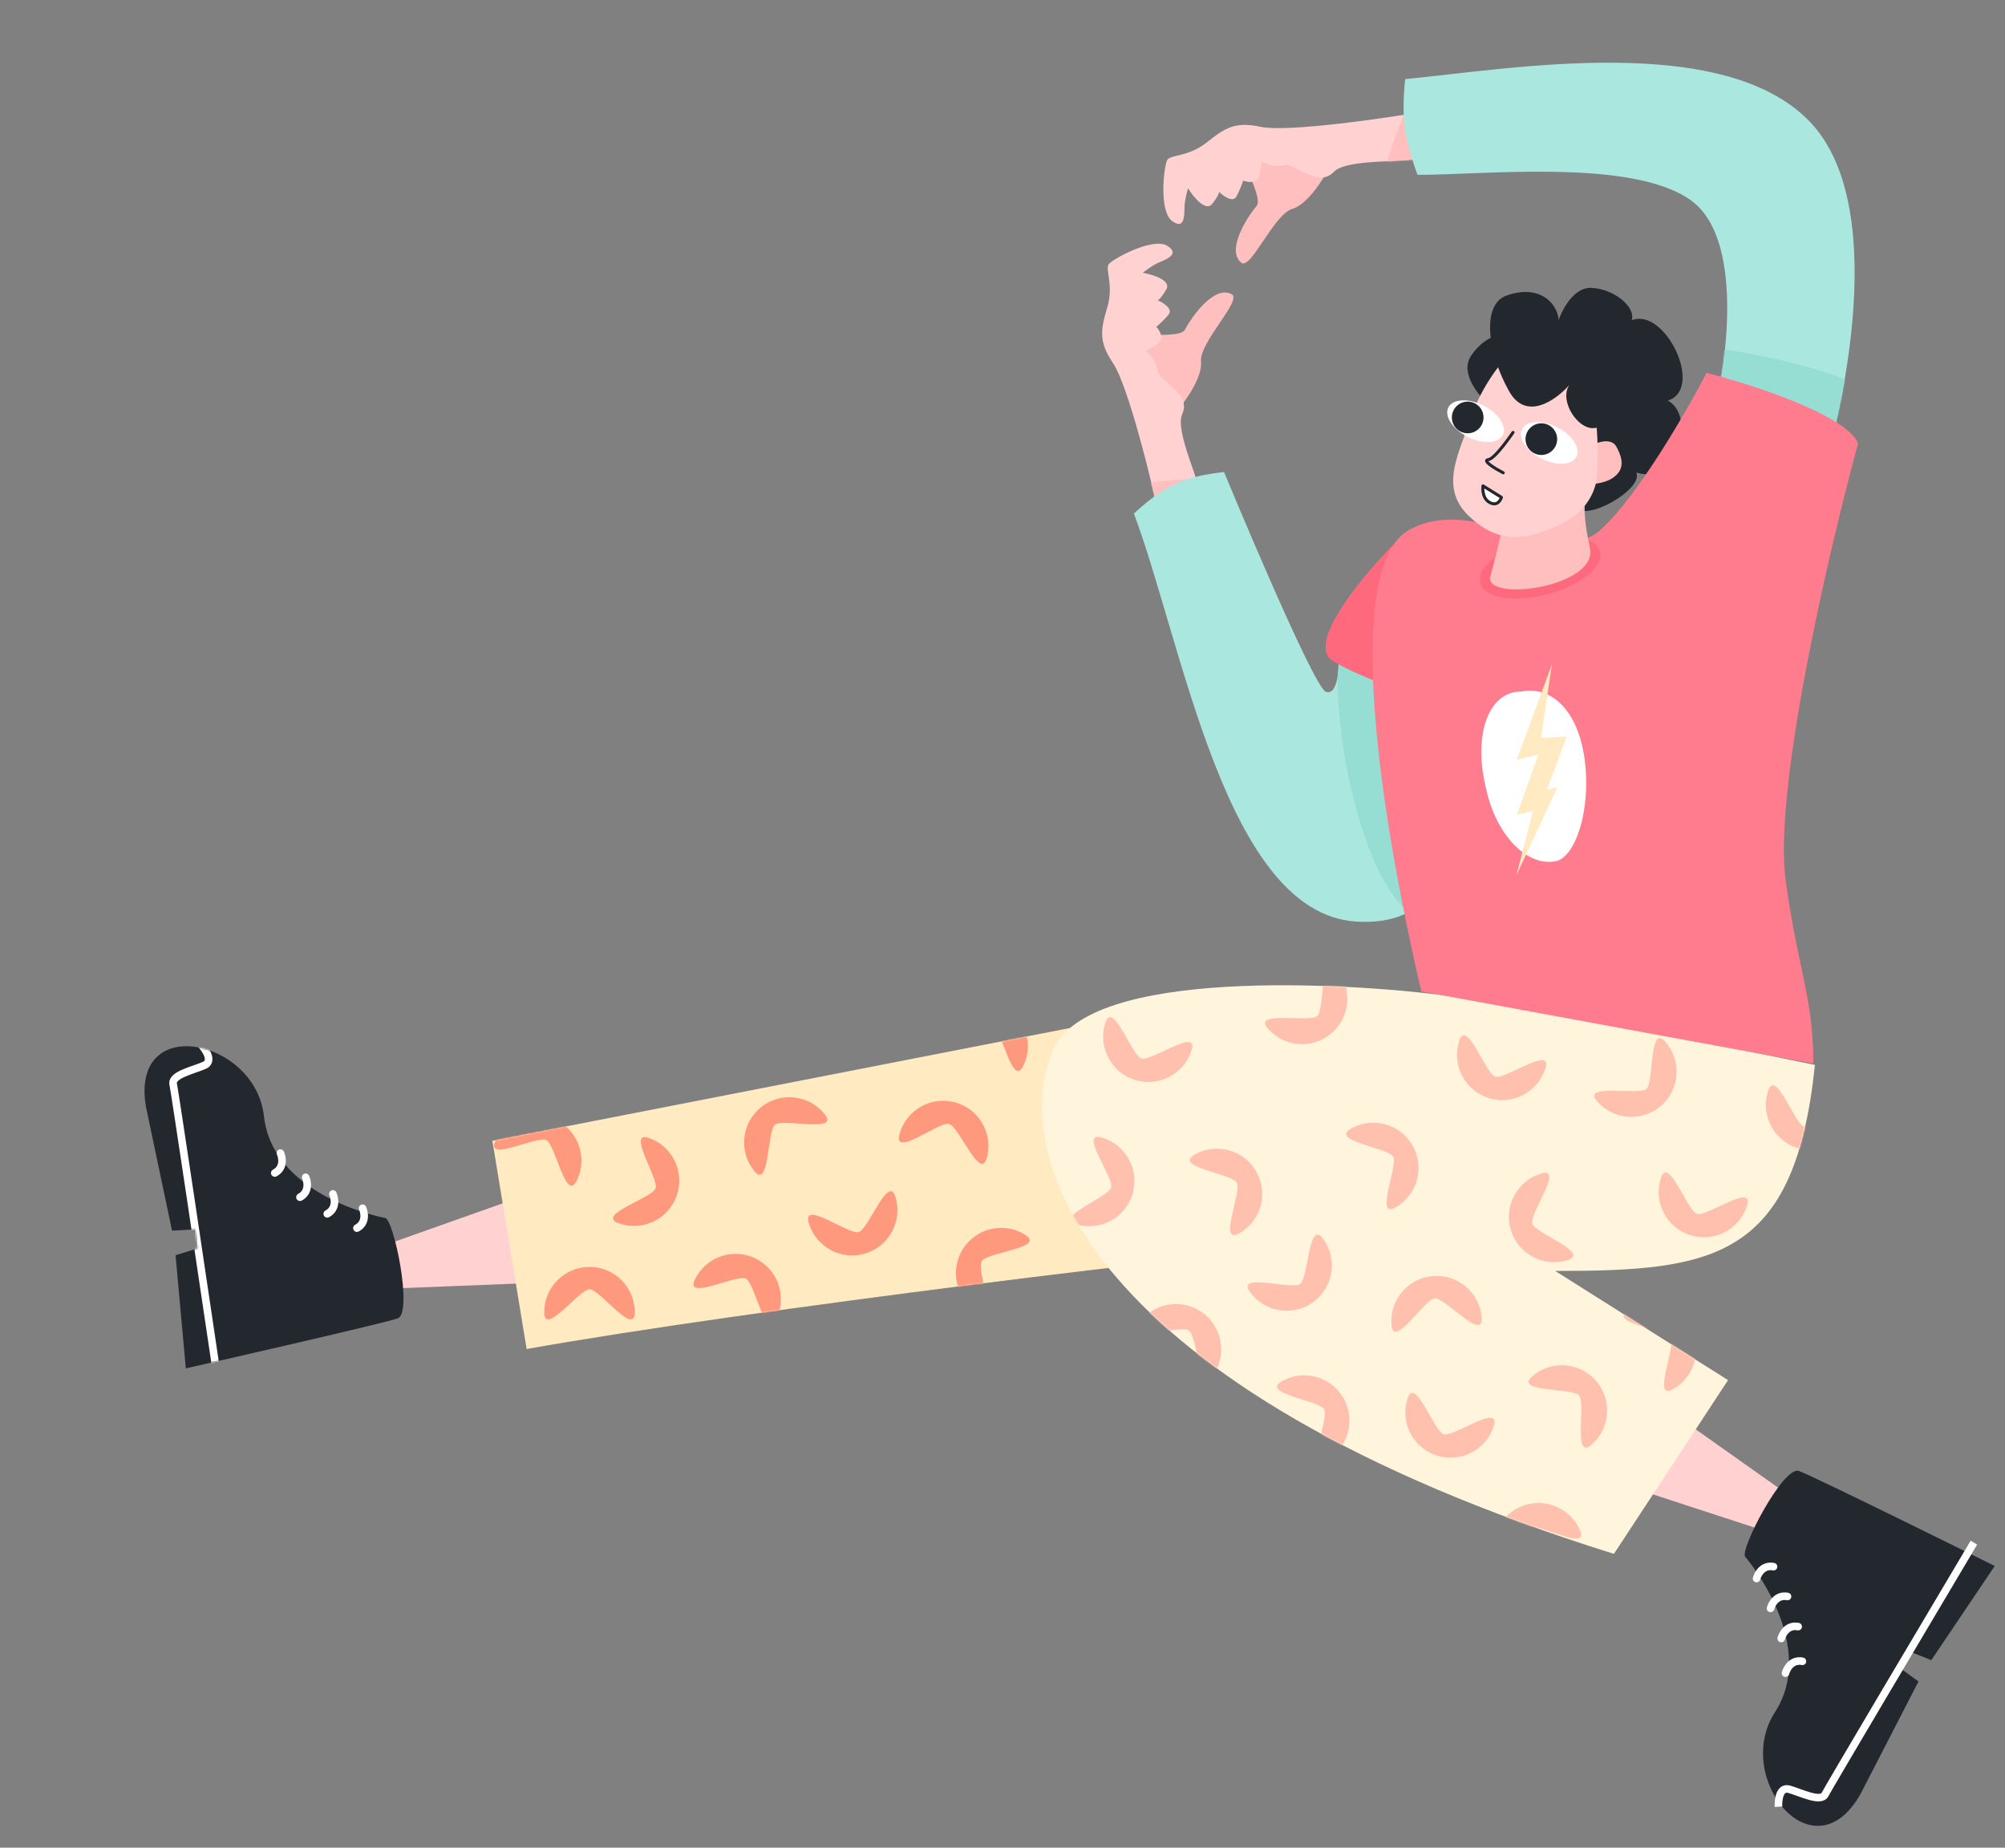 <svg width="1324" height="1220" viewBox="0 0 1324 1220" fill="none" xmlns="http://www.w3.org/2000/svg">
<rect x="0" y="0" width="1324" height="1220" fill="#808080" stroke="none"/>
<path d="M793.079 238.805C794.049 249.04 783.167 264.415 777.605 270.823L750.948 247.625L755.299 221.892C762.004 220.22 780.222 222.715 782.617 217.453C784.436 213.457 800.76 187.393 813.393 194.283C820.513 198.167 791.868 226.011 793.079 238.805Z" fill="#FFBFBE"/>
<path d="M735.077 239.925C744.805 254.336 760.81 317.92 767.513 350.621L793.398 329.736C793.369 319.857 775.569 284.808 780.678 273.436C787.064 259.221 765.129 251.91 764.268 244.383C763.58 238.361 758.785 233.343 756.473 231.587C757.326 231.397 760.143 230.19 764.594 226.875C769.046 223.56 765.778 218.114 763.588 215.806C764.851 214.78 768.212 211.759 771.555 207.885C774.898 204.012 768.157 199.807 764.368 198.19C764.842 198.308 766.665 197.053 770.169 191.086C773.673 185.119 761.282 181.284 754.648 180.112C756.314 178.8 760.411 175.771 763.47 174.159C767.294 172.144 780.531 168.492 770.954 162.398C761.377 156.304 734.994 170.973 732.239 174.304C729.484 177.635 735.653 187.915 731.212 202.883C726.772 217.851 725.349 225.513 735.077 239.925Z" fill="#FFD1D1"/>
<mask id="mask0" mask-type="alpha" maskUnits="userSpaceOnUse" x="727" y="160" width="67" height="191">
<path d="M735.078 239.925C744.806 254.336 760.81 317.92 767.514 350.621L793.398 329.736C793.369 319.857 775.569 284.808 780.678 273.436C787.065 259.221 765.129 251.91 764.269 244.383C763.58 238.361 758.785 233.343 756.474 231.587C757.326 231.397 760.144 230.19 764.595 226.875C769.046 223.56 765.778 218.114 763.588 215.806C764.851 214.78 768.212 211.759 771.555 207.885C774.898 204.012 768.157 199.807 764.369 198.19C764.842 198.308 766.666 197.053 770.17 191.086C773.674 185.119 761.282 181.284 754.649 180.112C756.315 178.8 760.411 175.771 763.47 174.159C767.295 172.144 780.531 168.492 770.954 162.398C761.377 156.304 734.994 170.973 732.239 174.304C729.484 177.635 735.653 187.915 731.212 202.883C726.772 217.851 725.35 225.513 735.078 239.925Z" fill="#FFD1D1"/>
</mask>
<g mask="url(#mask0)">
<path d="M743.02 323.479C763.986 313.828 809.748 316.144 830.009 318.509L793.024 368.598C767.62 357.58 722.054 333.129 743.02 323.479Z" fill="#FFBFBE"/>
</g>
<path d="M853.322 137.958C863.174 135.021 873.349 119.17 877.205 111.611L845.707 95.593L823.481 109.272C824.444 116.114 833.586 132.069 829.605 136.262C826.582 139.447 808.536 164.35 819.659 173.479C825.929 178.624 841.007 141.631 853.322 137.958Z" fill="#FFBFBE"/>
<path d="M832.618 83.764C849.625 87.382 914.573 78.387 947.402 72.345L937.741 104.171C928.572 107.846 889.406 104.481 880.778 113.48C869.993 124.729 854.993 107.133 847.693 109.156C841.852 110.775 835.403 108.21 832.908 106.726C833.052 107.587 832.988 110.652 831.583 116.021C830.178 121.39 823.905 120.402 820.944 119.237C820.466 120.792 818.925 125.04 816.587 129.592C814.249 134.143 807.824 129.469 804.904 126.563C805.192 126.958 804.712 129.118 800.493 134.603C796.275 140.089 788.074 130.038 784.502 124.327C783.909 126.364 782.637 131.297 782.289 134.737C781.854 139.038 783.43 152.678 774.19 146.083C764.951 139.489 768.662 109.531 770.717 105.729C772.773 101.926 784.616 103.792 796.828 94.065C809.041 84.338 815.611 80.147 832.618 83.764Z" fill="#FFD1D1"/>
<mask id="mask1" mask-type="alpha" maskUnits="userSpaceOnUse" x="768" y="72" width="180" height="76">
<path d="M832.618 83.764C849.625 87.382 914.573 78.387 947.402 72.345L937.741 104.171C928.572 107.846 889.406 104.481 880.778 113.48C869.993 124.729 854.993 107.133 847.693 109.156C841.852 110.775 835.403 108.21 832.908 106.726C833.052 107.587 832.988 110.652 831.583 116.021C830.178 121.39 823.905 120.402 820.944 119.237C820.466 120.792 818.925 125.04 816.587 129.592C814.249 134.143 807.824 129.469 804.904 126.563C805.192 126.958 804.712 129.118 800.493 134.603C796.275 140.089 788.074 130.038 784.502 124.327C783.909 126.364 782.637 131.297 782.289 134.737C781.854 139.038 783.43 152.678 774.19 146.083C764.951 139.489 768.662 109.531 770.717 105.729C772.773 101.926 784.616 103.792 796.828 94.065C809.041 84.338 815.611 80.147 832.618 83.764Z" fill="#FFD1D1"/>
</mask>
<g mask="url(#mask1)">
<path d="M913.374 127.078C912.519 104.013 932.239 62.653 942.206 44.856L974.242 98.246C954.309 117.467 914.229 150.143 913.374 127.078Z" fill="#FFBFBE"/>
</g>
<path d="M1039.53 258.969C1039.78 273.821 1070.88 283.55 1072.71 265.892L1010.73 229.973C1004.45 219.839 985.814 214.314 971.593 234.615C961.421 249.135 983.528 272.892 1009.47 285.227C1030.23 295.095 1038.16 271.833 1039.53 258.969Z" fill="#23282E"/>
<path d="M1003.54 205.434C991.529 215.483 991.609 238.099 993.15 248.151L1040.23 334.413C1046.48 345.573 1085.76 322.705 1080.51 312.009C1108.9 321.033 1119.83 273.848 1101.3 264.531C1125.74 256.901 1099.47 202.592 1077.53 211.468C1080.23 202.509 1065.57 190.612 1050.76 190.064C1038.9 189.626 1031.14 205.115 1028.74 212.914C1025.34 206.234 1015.54 195.385 1003.54 205.434Z" fill="#23282E"/>
<path d="M895.165 608.474C809.358 602.496 781.356 426.219 748.777 339.091C769.462 319.969 782.696 314.558 808.291 311.681C808.291 311.681 866.985 453.61 875.5 456.724C884.014 459.838 884.014 437.962 884.014 437.962L964.702 448.19C962.429 501.224 980.972 614.451 895.165 608.474Z" fill="#AAE8DF"/>
<path d="M1116.83 132.449C1155.41 160.609 1135.34 256.39 1135.34 256.39L1208.61 294.108C1208.61 294.108 1252.63 140.087 1195.05 80.301C1137.46 20.515 996.258 45.742 927.932 52.224C927.122 58.706 925.988 74.585 927.932 86.252C929.877 97.918 934.143 110.557 936.034 115.418C978.433 115.688 1078.24 104.289 1116.83 132.449Z" fill="#AAE8DF"/>
<mask id="mask2" mask-type="alpha" maskUnits="userSpaceOnUse" x="748" y="41" width="477" height="568">
<path d="M895.165 608.474C809.358 602.496 781.356 426.219 748.777 339.091C769.462 319.969 782.696 314.558 808.291 311.681C808.291 311.681 866.985 453.61 875.5 456.724C884.014 459.838 884.014 437.962 884.014 437.962L964.702 448.19C962.429 501.224 980.972 614.451 895.165 608.474Z" fill="#AAE8DF"/>
<path d="M1116.83 132.449C1155.41 160.609 1135.34 256.39 1135.34 256.39L1208.61 294.108C1208.61 294.108 1252.63 140.087 1195.05 80.301C1137.46 20.515 996.258 45.742 927.932 52.224C927.122 58.706 925.988 74.585 927.932 86.252C929.877 97.918 934.143 110.557 936.034 115.418C978.433 115.688 1078.24 104.289 1116.83 132.449Z" fill="#AAE8DF"/>
</mask>
<g mask="url(#mask2)">
<path d="M1240.49 262.726C1215.15 242.45 1147.56 231.045 1116.94 227.877C1043.54 265.894 906.4 353.246 888.659 405.203C870.918 457.159 899.27 595.201 938.92 606.915C978.569 618.63 1265.84 283.002 1240.49 262.726Z" fill="#96DDD3"/>
</g>
<path d="M1174.49 1013.78L1077.14 982.035L1090.75 923.229L1188.76 992.587C1191.46 994.475 1178.09 1014.74 1174.49 1013.78Z" fill="#FFD1D1"/>
<path d="M243.575 825.851L340.095 791.659L365.16 846.57L245.189 851.347C241.898 851.496 240.14 827.279 243.575 825.851Z" fill="#FFD1D1"/>
<path d="M325.14 753.239L790.719 662.34C856.696 703.698 965.932 815.564 887.587 820.929C809.242 826.295 491.784 865.018 347.761 890.727L325.14 753.239Z" fill="#FFEAC1"/>
<path d="M695.381 693.324C718.979 638.262 890.975 649.078 954.304 657.272C1017.63 665.465 1198.48 703.156 1198.48 703.156C1185.25 830.969 1132.25 839.278 1026.96 839.172L1141.12 911.278L1065.74 1025.99C715.045 916.194 665.883 762.151 695.381 693.324Z" fill="#FFF5DD"/>
<mask id="mask3" mask-type="alpha" maskUnits="userSpaceOnUse" x="688" y="650" width="511" height="376">
<path d="M695.381 693.324C718.979 638.262 890.975 649.078 954.304 657.272C1017.63 665.465 1198.48 703.156 1198.48 703.156C1185.25 830.969 1132.25 839.278 1026.96 839.172L1141.12 911.278L1065.74 1025.99C715.045 916.194 665.883 762.151 695.381 693.324Z" fill="#FFF5DD"/>
</mask>
<g mask="url(#mask3)">
<path d="M801.273 907.705C792.002 921.363 790.758 882.305 785.029 878.417C779.3 874.528 742.542 887.791 751.813 874.133C761.083 860.475 779.67 856.919 793.328 866.189C806.986 875.46 810.543 894.047 801.273 907.705Z" fill="#FFC0AE"/>
<path d="M1017.56 774.896C1033.34 770.079 1009.81 801.271 1011.83 807.894C1013.85 814.516 1050.79 827.253 1035 832.071C1019.21 836.889 1002.51 827.996 997.692 812.207C992.874 796.419 1001.77 779.714 1017.56 774.896Z" fill="#FFC0AE"/>
<path d="M825.462 853.192C815.73 839.86 852.919 851.857 858.512 847.775C864.104 843.692 864.012 804.615 873.744 817.948C883.477 831.281 880.558 849.979 867.225 859.711C853.893 869.444 835.194 866.525 825.462 853.192Z" fill="#FFC0AE"/>
<path d="M818.39 814.325C804.046 822.494 820.157 786.892 816.73 780.876C813.304 774.859 774.465 770.549 788.81 762.38C803.154 754.212 821.404 759.218 829.573 773.562C837.741 787.907 832.735 806.157 818.39 814.325Z" fill="#FFC0AE"/>
<path d="M876.019 963.975C861.675 972.144 877.785 936.542 874.359 930.526C870.933 924.509 832.094 920.199 846.438 912.03C860.783 903.862 879.033 908.868 887.201 923.212C895.37 937.557 890.363 955.807 876.019 963.975Z" fill="#FFC0AE"/>
<path d="M921.664 797.174C907.32 805.343 923.431 769.741 920.004 763.724C916.578 757.708 877.739 753.397 892.084 745.229C906.428 737.06 924.678 742.067 932.847 756.411C941.015 770.756 936.009 789.006 921.664 797.174Z" fill="#FFC0AE"/>
<path d="M1104.88 917.205C1090.54 925.374 1106.65 889.772 1103.22 883.755C1099.8 877.738 1060.96 873.428 1075.3 865.26C1089.65 857.091 1107.9 862.098 1116.07 876.442C1124.23 890.786 1119.23 909.037 1104.88 917.205Z" fill="#FFC0AE"/>
<path d="M710.853 808.488C695.009 803.856 731.8 790.686 733.743 784.04C735.685 777.394 711.782 746.48 727.626 751.112C743.47 755.744 752.559 772.343 747.928 788.187C743.296 804.03 726.697 813.12 710.853 808.488Z" fill="#FFC0AE"/>
<path d="M1043.25 1010.15C1049.95 1025.24 1016.13 1005.66 1009.8 1008.47C1003.47 1011.28 995.317 1049.5 988.616 1034.42C981.916 1019.33 988.713 1001.67 1003.8 994.968C1018.88 988.267 1036.55 995.064 1043.25 1010.15Z" fill="#FFC0AE"/>
<path d="M929.385 923.562C934.371 907.826 946.714 944.903 953.315 946.994C959.916 949.085 991.357 925.88 986.371 941.616C981.386 957.352 964.588 966.068 948.852 961.082C933.115 956.097 924.4 939.299 929.385 923.562Z" fill="#FFC0AE"/>
<path d="M1054.76 727.285C1043.89 714.866 1081.99 723.523 1087.2 718.962C1092.41 714.4 1088.86 675.485 1099.73 687.904C1110.61 700.322 1109.36 719.205 1096.94 730.08C1084.52 740.955 1065.64 739.703 1054.76 727.285Z" fill="#FFC0AE"/>
<path d="M837.326 679.233C826.451 666.814 864.558 675.471 869.767 670.91C874.976 666.348 871.423 627.433 882.298 639.851C893.173 652.27 891.921 671.153 879.503 682.028C867.084 692.903 848.201 691.651 837.326 679.233Z" fill="#FFC0AE"/>
<path d="M729.853 675.499C734.838 659.763 747.182 696.84 753.782 698.931C760.383 701.022 791.824 677.817 786.839 693.553C781.853 709.289 765.055 718.005 749.319 713.019C733.583 708.034 724.868 691.236 729.853 675.499Z" fill="#FFC0AE"/>
<path d="M963.49 687.473C968.475 671.737 980.818 708.813 987.419 710.904C994.02 712.996 1025.46 689.791 1020.48 705.527C1015.49 721.263 998.692 729.978 982.956 724.993C967.219 720.007 958.504 703.209 963.49 687.473Z" fill="#FFC0AE"/>
<path d="M1167.48 720.517C1172.46 704.781 1184.8 741.858 1191.41 743.949C1198.01 746.04 1229.45 722.835 1224.46 738.571C1219.48 754.307 1202.68 763.023 1186.94 758.037C1171.21 753.052 1162.49 736.253 1167.48 720.517Z" fill="#FFC0AE"/>
<path d="M1096.69 778.053C1101.67 762.317 1114.02 799.393 1120.62 801.485C1127.22 803.576 1158.66 780.371 1153.67 796.107C1148.69 811.843 1131.89 820.558 1116.15 815.573C1100.42 810.588 1091.7 793.789 1096.69 778.053Z" fill="#FFC0AE"/>
<path d="M978.449 869.912C979.792 886.365 954.332 856.72 947.431 857.283C940.53 857.846 920.212 891.225 918.87 874.773C917.528 858.321 929.777 843.895 946.229 842.553C962.682 841.211 977.107 853.46 978.449 869.912Z" fill="#FFC0AE"/>
<path d="M1050.92 953.939C1038.44 964.734 1047.34 926.684 1042.81 921.446C1038.28 916.208 999.345 919.51 1011.83 908.715C1024.32 897.92 1043.2 899.293 1053.99 911.781C1064.79 924.269 1063.41 943.144 1050.92 953.939Z" fill="#FFC0AE"/>
</g>
<path d="M880.212 436.485C861.302 425.002 901.928 377.379 924.606 355.003L947.761 462.825C933.124 458.829 899.123 447.968 880.212 436.485Z" fill="#FF697D"/>
<path d="M930.735 349.782C886.317 374.01 910.943 536.253 938.569 654.616L1197.44 702.261C1197.44 658.586 1187.48 641.678 1179.19 581.589C1170.9 521.501 1207.59 364.027 1226.97 292.802C1219.6 274.154 1157.23 253.952 1126.97 246.182C1113.72 271.65 1081.19 328.026 1056.97 349.782C1026.69 376.978 975.153 325.554 930.735 349.782Z" fill="#FF7C8E"/>
<mask id="mask4" mask-type="alpha" maskUnits="userSpaceOnUse" x="906" y="246" width="321" height="457">
<path d="M930.736 349.782C886.318 374.01 910.944 536.253 938.57 654.616L1197.44 702.261C1197.44 658.586 1187.48 641.678 1179.19 581.589C1170.9 521.501 1207.59 364.027 1226.97 292.802C1219.6 274.154 1157.23 253.952 1126.97 246.182C1113.73 271.65 1081.19 328.026 1056.97 349.782C1026.69 376.978 975.154 325.554 930.736 349.782Z" fill="#FF7C8E"/>
</mask>
<g mask="url(#mask4)">
<path d="M977.596 384.9C975.3 373.155 988.854 364.469 1018.58 356.083C1048.31 347.698 1070.74 363.586 1046.59 381.118C1022.44 398.65 980.466 399.58 977.596 384.9Z" fill="#FF697D"/>
</g>
<path d="M1049.99 302.502C1044.43 331.937 1045.95 343.347 1049.99 362.172C1054.71 387.783 980.443 397.75 984.111 380.744C994.889 341.02 996.817 325.416 990.414 312.023C990.818 308.309 1048.99 298.405 1049.99 302.502Z" fill="#FFBFBE"/>
<path d="M1046.47 501.82C1050.81 535.081 1040.21 566.039 1027.33 568.639C1008.04 572.53 987.339 550.606 981.098 519.669C972.588 483.972 983.47 456.299 1004.73 456.606C1024.02 452.715 1042.12 468.559 1046.47 501.82Z" fill="white"/>
<path d="M1001.55 501.634L1024.8 438.705L1017.58 487.368L1034.62 486.272L1021.51 521.474L1028.46 519.792L1001.39 577.846L1012.32 535.383L1001.69 537.956L1015.87 498.17L1001.55 501.634Z" fill="#FFEAC1"/>
<path d="M1067.41 295.015C1062.94 286.942 1049.08 294.124 1042.71 298.724L1045.32 319.823C1049.3 320.036 1058.68 319.56 1064.39 315.949C1071.54 311.436 1073.01 305.106 1067.41 295.015Z" fill="#FFBFBE"/>
<path d="M970.76 277.082C975.945 260.226 991.834 235.02 1001.16 231.861C1010.48 228.703 1039.46 249.148 1048.13 258.367C1056.81 267.586 1055.29 312.739 1054.07 318.257C1052.85 323.776 1048.35 338.039 1030.12 346.397C1007.33 356.845 989.598 359.598 969.715 340.47C949.832 321.343 964.278 298.152 970.76 277.082Z" fill="#FFD1D1"/>
<ellipse rx="20.157" ry="11.578" transform="matrix(0.892 0.451 0.451 -0.892 974.392 278.107)" fill="white"/>
<circle r="10.452" transform="matrix(0.65 0.76 0.76 -0.65 969.189 275.636)" fill="#23282E"/>
<ellipse rx="20.157" ry="11.578" transform="matrix(0.892 0.451 0.451 -0.892 1023.03 292.427)" fill="white"/>
<circle r="10.452" transform="matrix(0.65 0.76 0.76 -0.65 1017.83 289.955)" fill="#23282E"/>
<path d="M1036.28 254.219C1027.94 266.513 1047.78 292.361 1059.43 278.965L1029.39 213.933C1030.08 202.03 1018.02 186.791 994.708 195.218C978.035 201.244 982.454 233.394 996.581 258.407C1007.88 278.418 1027.75 263.953 1036.28 254.219Z" fill="#23282E"/>
<mask id="mask5" mask-type="alpha" maskUnits="userSpaceOnUse" x="325" y="662" width="590" height="229">
<path d="M325.14 753.239L790.719 662.34C856.696 703.698 965.932 815.564 887.587 820.929C809.242 826.295 491.784 865.018 347.761 890.727L325.14 753.239Z" fill="#FF997D"/>
</mask>
<g mask="url(#mask5)">
<path d="M419.17 866.394C419.17 882.901 396.206 851.284 389.282 851.284C382.358 851.284 359.393 882.901 359.393 866.394C359.393 849.887 372.775 836.505 389.282 836.505C405.789 836.505 419.17 849.887 419.17 866.394Z" fill="#FF997D"/>
<path d="M408.572 807.705C393.031 802.139 430.54 791.179 432.875 784.661C435.209 778.142 413.187 745.862 428.727 751.428C444.268 756.993 452.354 774.103 446.788 789.644C441.222 805.184 424.112 813.27 408.572 807.705Z" fill="#FF997D"/>
<path d="M380.893 779.518C373.612 794.332 366.948 755.827 360.734 752.773C354.52 749.719 319.964 767.965 327.245 753.151C334.526 738.336 352.438 732.229 367.252 739.51C382.067 746.791 388.174 764.703 380.893 779.518Z" fill="#FF997D"/>
<path d="M512.619 870.974C505.338 885.788 498.674 847.284 492.46 844.229C486.246 841.175 451.69 859.421 458.971 844.607C466.252 829.792 484.164 823.685 498.979 830.966C513.793 838.247 519.9 856.159 512.619 870.974Z" fill="#FF997D"/>
<path d="M675.717 703.743C668.436 718.557 661.772 680.053 655.558 676.999C649.344 673.944 614.788 692.19 622.069 677.376C629.35 662.561 647.262 656.454 662.076 663.735C676.891 671.016 682.998 688.928 675.717 703.743Z" fill="#FF997D"/>
<path d="M676.916 815.262C690.933 823.981 651.956 826.781 648.299 832.66C644.642 838.54 659.359 874.739 645.343 866.021C631.326 857.302 627.031 838.871 635.75 824.854C644.469 810.838 662.9 806.543 676.916 815.262Z" fill="#FF997D"/>
<path d="M534.078 807.564C529.366 791.744 560.401 815.489 567.037 813.513C573.673 811.536 586.655 774.678 591.368 790.498C596.081 806.318 587.076 822.963 571.256 827.676C555.436 832.389 538.791 823.384 534.078 807.564Z" fill="#FF997D"/>
<path d="M544.544 735.62C554.895 748.479 517.18 738.249 511.787 742.59C506.393 746.932 508.328 785.961 497.978 773.102C487.627 760.243 489.661 741.428 502.52 731.078C515.379 720.728 534.194 722.761 544.544 735.62Z" fill="#FF997D"/>
<path d="M651.701 764.441C647.43 780.386 633.426 743.905 626.738 742.113C620.05 740.322 589.688 764.922 593.958 748.977C598.228 733.032 614.616 723.568 630.561 727.838C646.506 732.108 655.971 748.496 651.701 764.441Z" fill="#FF997D"/>
</g>
<path d="M999.13 285.512C999.13 285.512 987.374 302.929 982.862 303.475C978.35 304.02 987.505 309.515 992.647 312.194" stroke="#23282E" stroke-width="2" stroke-linecap="round" stroke-linejoin="round"/>
<path d="M1152.48 1027.98C1148.53 1023.56 1177.68 967.588 1187.91 971.245C1198.13 974.902 1317.23 1033.97 1317.23 1033.97L1275.32 1096.17L1261.24 1090.54L1254.48 1101.24L1266.87 1110.25L1228.65 1184.43C1197.51 1239.8 1144.07 1173.86 1172.08 1130.54C1200.09 1087.22 1156.44 1032.4 1152.48 1027.98Z" fill="#23282E"/>
<path d="M1179.03 1104.77C1179.87 1101.6 1183.29 1095.58 1190.23 1096.93" stroke="white" stroke-width="5" stroke-linecap="round" stroke-linejoin="round"/>
<path d="M1176.22 1081.87C1177.06 1078.69 1180.47 1072.68 1187.42 1074.02" stroke="white" stroke-width="5" stroke-linecap="round" stroke-linejoin="round"/>
<path d="M1169.18 1061.98C1170.02 1058.8 1173.44 1052.79 1180.39 1054.13" stroke="white" stroke-width="5" stroke-linecap="round" stroke-linejoin="round"/>
<path d="M1159.94 1042.29C1160.78 1039.11 1164.2 1033.1 1171.15 1034.44" stroke="white" stroke-width="5" stroke-linecap="round" stroke-linejoin="round"/>
<path d="M1174.42 1192.96C1174.18 1188.38 1175.23 1179.67 1181.41 1181.4C1189.13 1183.56 1202.42 1190.36 1205.2 1184.8C1207.42 1180.35 1271.63 1072.12 1303.46 1018.57" stroke="white" stroke-width="5"/>
<path d="M254.245 804.146C260.101 805.075 272.833 866.889 262.597 870.507C252.362 874.125 122.702 903.515 122.702 903.515L115.935 828.817L130.406 824.296L128.891 811.734L113.597 812.568L96.404 730.914C85.594 668.31 168.67 685.708 174.298 736.987C179.927 788.266 248.389 803.217 254.245 804.146Z" fill="#23282E"/>
<path d="M185.177 761.355C186.53 764.347 187.677 771.167 181.441 774.511" stroke="white" stroke-width="5" stroke-linecap="round" stroke-linejoin="round"/>
<path d="M201.819 777.341C203.172 780.333 204.319 787.153 198.083 790.497" stroke="white" stroke-width="5" stroke-linecap="round" stroke-linejoin="round"/>
<path d="M219.83 788.327C221.183 791.319 222.33 798.139 216.094 801.482" stroke="white" stroke-width="5" stroke-linecap="round" stroke-linejoin="round"/>
<path d="M239.429 797.76C240.782 800.752 241.928 807.572 235.693 810.915" stroke="white" stroke-width="5" stroke-linecap="round" stroke-linejoin="round"/>
<mask id="mask6" mask-type="alpha" maskUnits="userSpaceOnUse" x="95" y="690" width="172" height="214">
<path d="M254.245 804.146C260.101 805.075 272.833 866.889 262.597 870.507C252.362 874.125 122.702 903.515 122.702 903.515L115.935 828.817L130.406 824.296L128.891 811.734L113.597 812.569L96.404 730.914C85.594 668.311 168.67 685.708 174.298 736.987C179.927 788.266 248.389 803.217 254.245 804.146Z" fill="#23282E"/>
</mask>
<g mask="url(#mask6)">
<path d="M133.066 690.061C136.145 693.452 140.832 700.874 134.948 703.434C127.591 706.634 112.998 709.751 114.353 715.82C115.437 720.675 133.978 845.14 143.113 906.765" stroke="white" stroke-width="5"/>
</g>
<path d="M991.488 328.393L979.281 320.797C979.281 320.797 978.101 328.813 983.834 331.863C989.568 334.913 991.488 328.393 991.488 328.393Z" fill="white" stroke="#23282E" stroke-width="2" stroke-linecap="round" stroke-linejoin="round"/>
</svg>
